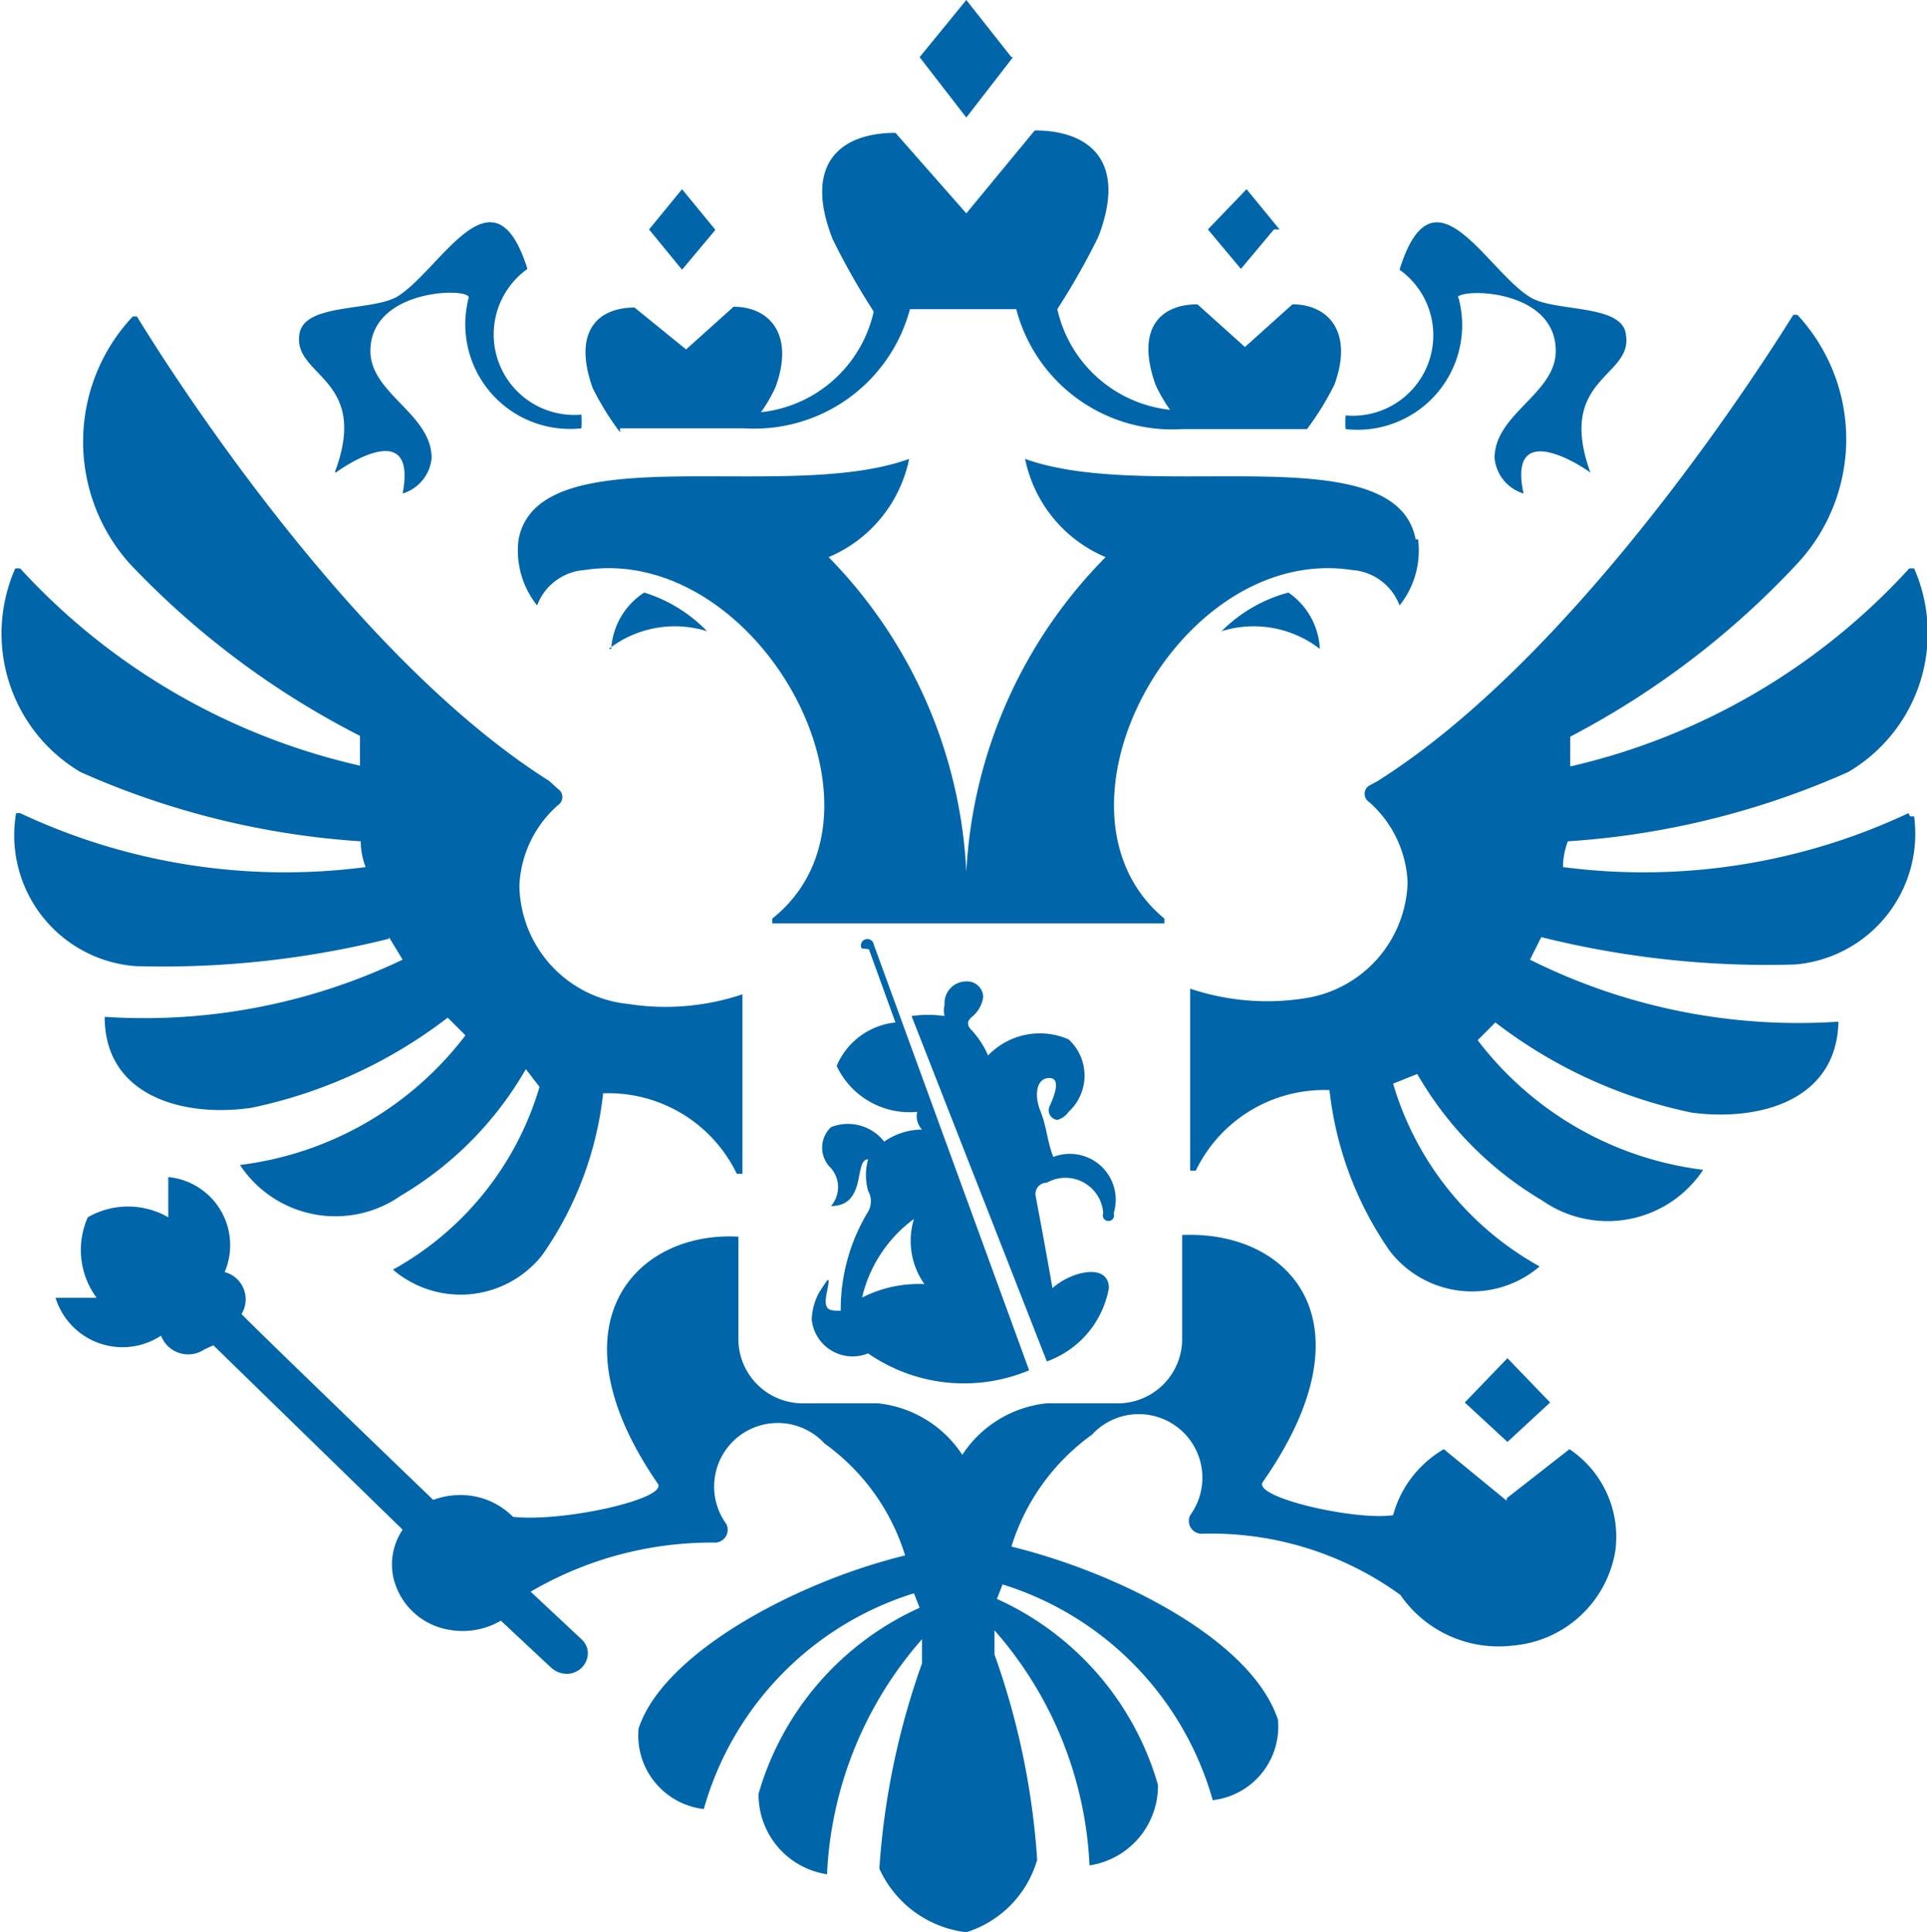 <?xml version="1.0" encoding="UTF-8"?> <svg xmlns="http://www.w3.org/2000/svg" viewBox="0 0 23.93 24"><path d="M16.39,8.06a1.34,1.34,0,0,0-1.22-.22A1.84,1.84,0,0,1,16,7.36,0.9,0.9,0,0,1,16.39,8.06ZM17.58,6.7c-0.25-1.31-3.3-.44-4.85-1a1.69,1.69,0,0,0,1,1.22A6,6,0,0,0,12,10.83a6,6,0,0,0-1.71-3.91,1.69,1.69,0,0,0,1-1.22c-1.54.56-4.6-.31-4.85,1a1.09,1.09,0,0,0,.23.82,0.68,0.68,0,0,1,.59-0.44c2.15-.33,4,3,2.33,4.33a0,0,0,0,0,0,.06h4.87a0,0,0,0,0,0-.06c-1.62-1.34.17-4.66,2.33-4.33a0.68,0.68,0,0,1,.59.44,1.09,1.09,0,0,0,.23-0.82h0Zm0.52-3c0-.12,1.22-0.13,1.22.66,0,0.53-.76.78-0.76,1.33a0.51,0.51,0,0,0,.36.44c-0.19-.88.61-0.42,0.83-0.26-0.43-1.19.54-1.18,0.44-1.72C20.14,3.77,19.3,3.88,19,3.69,18.45,3.35,17.8,2,17.38,3.35a1,1,0,0,1-.67,1.81,1.09,1.09,0,0,0,0,.17A1.3,1.3,0,0,0,18.11,3.69ZM4.17,5.87c0.22-.16,1-0.63.83,0.26a0.51,0.51,0,0,0,.36-0.44c0-.55-0.76-0.8-0.76-1.33,0-.79,1.26-0.79,1.22-0.66A1.3,1.3,0,0,0,7.22,5.32a1.13,1.13,0,0,0,0-.17,1,1,0,0,1-.67-1.81c-0.42-1.33-1.07,0-1.61.34-0.31.19-1.15,0.08-1.22,0.46-0.1.54,0.88,0.54,0.44,1.72h0ZM7.56,8.06a1.34,1.34,0,0,1,1.22-.22A1.84,1.84,0,0,0,8,7.36a0.9,0.9,0,0,0-.41.7h0Zm5-7.35L12,0l-0.58.71L12,1.46l0.58-.75h0Zm3.33,2.14-0.41-.5L15,2.85l0.41,0.49,0.41-.49h0Zm3.36,14.57-0.53-.55-0.53.55,0.53,0.49,0.53-.49h0ZM8.88,2.85l-0.41-.5-0.41.5L8.47,3.35l0.41-.49h0ZM7.7,5.32H9.24A2,2,0,0,0,11.3,3.84h1.32a2,2,0,0,0,2.06,1.49h1.55a3.5,3.5,0,0,0,.34-0.55c0.24-.65-0.07-1-0.52-1l-0.59.53-0.59-.53c-0.46,0-.77.3-0.52,1a1.92,1.92,0,0,0,.18.31,1.61,1.61,0,0,1-1.4-1.25,8.9,8.9,0,0,0,.51-0.9C14,2,13.53,1.62,12.85,1.62L12,2.65l-0.88-1c-0.68,0-1.15.38-.78,1.32a8.79,8.79,0,0,0,.51.9,1.61,1.61,0,0,1-1.4,1.25,1.88,1.88,0,0,0,.18-0.31c0.24-.65-0.07-1-0.52-1l-0.59.53L7.88,3.82c-0.46,0-.77.3-0.52,1a3.5,3.5,0,0,0,.34.55h0Zm16,4.78a7.73,7.73,0,0,1-4.29.67q0-.16.06-0.32a10.18,10.18,0,0,0,3.48-.86,2,2,0,0,0,.82-2.53,0,0,0,0,0-.06,0A8.17,8.17,0,0,1,19.5,9.52q0-.19,0-0.37A10.5,10.5,0,0,0,22.32,7a2.27,2.27,0,0,0,0-3.09,0,0,0,0,0-.05,0h0C22,4.34,19.66,8.09,17.11,9.7L17,9.76a0.12,0.12,0,0,0,0,.2,1.41,1.41,0,0,1,.48,1,1.5,1.5,0,0,1-1.28,1.44,3,3,0,0,1-1.42-.12,0,0,0,0,0,0,0v2.26a0,0,0,0,0,.07,0,1.77,1.77,0,0,1,1.66-1,4.32,4.32,0,0,0,.75,2,1.29,1.29,0,0,0,1.86.19,0,0,0,0,0,0,0h0a3.83,3.83,0,0,1-1.82-2.27l0.3-.12a4.33,4.33,0,0,0,1.55,1.57,1.42,1.42,0,0,0,2-.38,0,0,0,0,0,0,0,4.16,4.16,0,0,1-2.8-1.61l0.22-.22a6,6,0,0,0,2.44,1.12c0.84,0.11,1.8-.15,1.82-1.13a0,0,0,0,0,0,0A7.45,7.45,0,0,1,19,11.92l0.14-.28a11.59,11.59,0,0,0,3.15.34,1.63,1.63,0,0,0,1.48-1.84,0,0,0,0,0-.05,0h0ZM4.83,11.64L5,11.92a7.45,7.45,0,0,1-3.7.71,0,0,0,0,0,0,0c0,1,1,1.25,1.82,1.13a6,6,0,0,0,2.44-1.12l0.22,0.22a4.16,4.16,0,0,1-2.8,1.61,0,0,0,0,0,0,0,1.42,1.42,0,0,0,2,.38,4.33,4.33,0,0,0,1.55-1.57L6.7,13.5a3.83,3.83,0,0,1-1.82,2.27,0,0,0,0,0,0,0h0a1.29,1.29,0,0,0,1.86-.19,4.32,4.32,0,0,0,.75-2,1.77,1.77,0,0,1,1.66,1,0,0,0,0,0,.07,0V12.35a0,0,0,0,0,0,0,3,3,0,0,1-1.42.12A1.5,1.5,0,0,1,6.45,11a1.41,1.41,0,0,1,.48-1,0.12,0.12,0,0,0,0-.2L6.82,9.7C4.27,8.09,1.95,4.34,1.7,3.93a0,0,0,0,0-.05,0h0A2.27,2.27,0,0,0,1.61,7,10.5,10.5,0,0,0,4.47,9.14q0,0.19,0,.37A8.17,8.17,0,0,1,.25,7.06a0,0,0,0,0-.06,0A2,2,0,0,0,1,9.59a10.18,10.18,0,0,0,3.48.86q0,0.16.06,0.32a7.73,7.73,0,0,1-4.29-.67,0,0,0,0,0-.05,0A1.63,1.63,0,0,0,1.68,12a11.58,11.58,0,0,0,3.15-.34h0Zm13.88,7L17.93,18a1.36,1.36,0,0,0-.63.82c-0.47.07-1.74-.22-1.62-0.41,1.4-2,.33-3.13-1-3.07v1.32a0.8,0.8,0,0,1-.83.77H13a1.43,1.43,0,0,0-1.05.64,1.43,1.43,0,0,0-1.05-.64H10a0.8,0.8,0,0,1-.83-0.77V15.36c-1.29-.07-2.36,1.1-1,3.07,0.12,0.19-1.19.48-1.8,0.41a0.91,0.91,0,0,0-.66-0.27,0.94,0.94,0,0,0-.33.06S3,16.34,3,16.32l0,0a0.35,0.35,0,0,0-.21-0.52,0.85,0.85,0,0,0-.7-1.18c0,0.16,0,.5,0,0.5a1,1,0,0,0-1,0,1,1,0,0,0,.11,1s-0.34,0-.51,0A0.87,0.87,0,0,0,2,16.59a0.36,0.36,0,0,0,.54.17l0.11-.05L5,19a0.77,0.77,0,0,0-.12.57,0.85,0.85,0,0,0,.68.67,0.94,0.94,0,0,0,.66-0.11l0.62,0.58a0.29,0.29,0,0,0,.21.08,0.26,0.26,0,0,0,.25-0.27,0.24,0.24,0,0,0-.08-0.16l-0.63-.59a4.45,4.45,0,0,1,2.27-.61,0.16,0.16,0,0,0,.16-0.23,0.79,0.79,0,0,1,1.22-1,2.68,2.68,0,0,1,1,1.39c-1.32.32-3,1.2-3.31,2.15a0.92,0.92,0,0,0,.81,1,0,0,0,0,0,0,0h0a3.92,3.92,0,0,1,2.61-2.68l0.07,0.18a3.64,3.64,0,0,0-2,2.31,1,1,0,0,0,.85,1,0,0,0,0,0,0,0,4.75,4.75,0,0,1,1.18-2.92q0,0.15,0,.3a9.43,9.43,0,0,0-.53,2.55A1.36,1.36,0,0,0,12,24a1.33,1.33,0,0,0,.88-0.9,9.43,9.43,0,0,0-.53-2.55q0-.15,0-0.3a4.75,4.75,0,0,1,1.18,2.92,0,0,0,0,0,0,0h0a1,1,0,0,0,.85-1,3.64,3.64,0,0,0-2-2.31l0.07-.18a3.92,3.92,0,0,1,2.61,2.68,0,0,0,0,0,0,0,0.92,0.92,0,0,0,.81-1c-0.33-1-2-1.83-3.31-2.15a2.69,2.69,0,0,1,1-1.39,0.79,0.79,0,0,1,1.22,1,0.16,0.16,0,0,0,.16.23,4,4,0,0,1,2.45.76,1.48,1.48,0,0,0,1.39.63,1.41,1.41,0,0,0,1.28-1.18A1.31,1.31,0,0,0,19.49,18l-0.78.61h0ZM13,14.69a0.47,0.47,0,0,1,.7.38,0.07,0.07,0,1,0,.13,0,0.57,0.57,0,0,0-.75-0.7C13,14.16,13,14,12.92,13.8s-0.05-.41.11-0.41,0.05,0.25,0,.36a0.12,0.12,0,0,0,.1.16,0.25,0.25,0,0,0,.14-0.1,0.61,0.61,0,0,0,0-.9,0.89,0.89,0,0,0-1,.2,1.12,1.12,0,0,0-.2-0.31c-0.06-.06-0.07-0.11,0-0.17a0.38,0.38,0,0,0,.14-0.25,0.2,0.2,0,0,0-.21-0.19,0.27,0.27,0,0,0-.27.29,0.28,0.28,0,0,0,0,.14,1.45,1.45,0,0,0-.41,0L13,16.91A1.19,1.19,0,0,0,13.77,16c0-.32-0.47-0.21-0.7,0-0.07-.4-0.14-0.78-0.21-1.15A0.14,0.14,0,0,1,13,14.69h0Zm-2.21-2.9,0.33,0.91a0.89,0.89,0,0,0-.73.54,1,1,0,0,0,1,.57,0.24,0.24,0,0,0,.06.22,0.83,0.83,0,0,0-.47.15A0.57,0.57,0,0,0,10.32,14a0.35,0.35,0,0,0,0,.51,0.36,0.36,0,0,1,0,.47c0.45,0,.28-0.58.46-0.58a0.73,0.73,0,0,0,0,.39,0.26,0.26,0,0,1,0,.26,2.35,2.35,0,0,0-.34,1.23c-0.15,0-.22,0-0.17-0.24s0-.13-0.09,0a0.76,0.76,0,0,0-.1.35,0.51,0.51,0,0,0,.7.42,2.09,2.09,0,0,0,2,.21l-1.93-5.29a0.08,0.08,0,1,0-.15.05h0ZM10.7,16.14a1.69,1.69,0,0,1,.65-1,0.93,0.93,0,0,0,.13.81,1.54,1.54,0,0,0-.78.17h0Z" transform="translate(0 0)" fill="#0165aa"></path></svg> 
